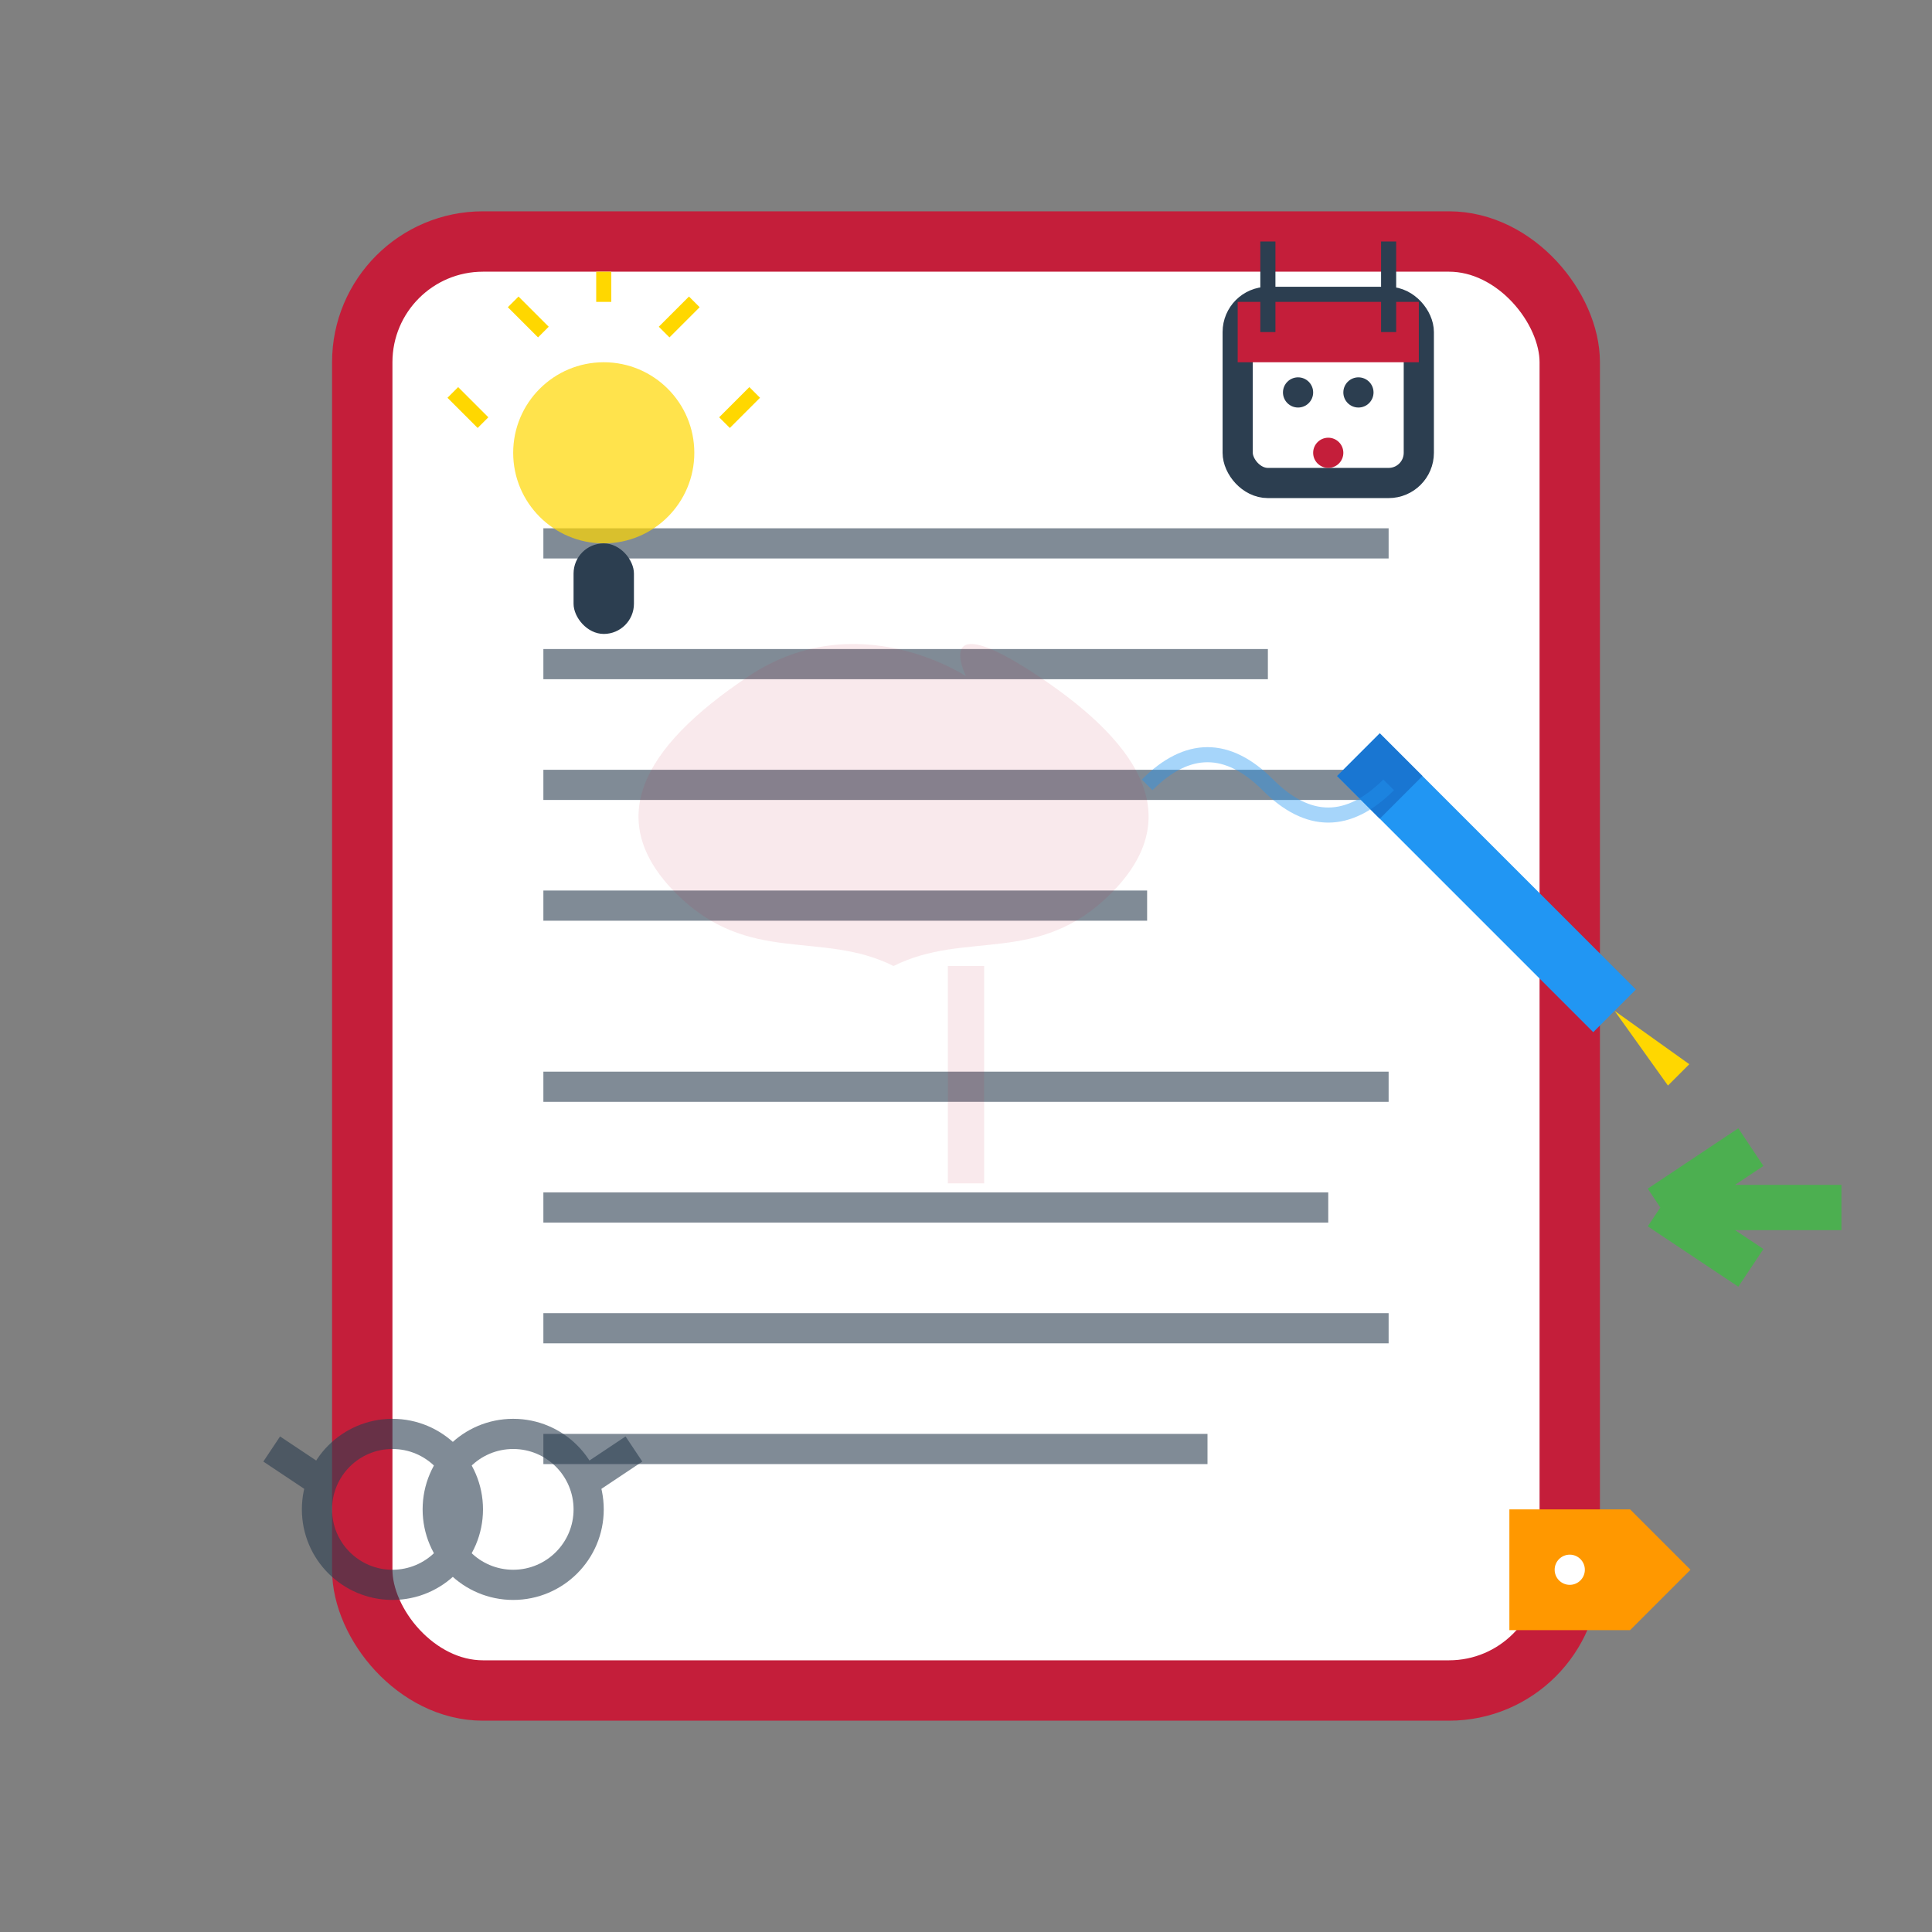 <svg width="64" height="64" viewBox="0 0 64 64" fill="none" xmlns="http://www.w3.org/2000/svg">
  <rect x="0" y="0" width="64" height="64" fill="#808080" stroke="none"/>
  <!-- Document background -->
  <rect x="12" y="8" width="40" height="48" rx="4" fill="white" stroke="#C41E3A" stroke-width="2"/>
  
  <!-- Document lines/text -->
  <g stroke="#2C3E50" stroke-width="1" opacity="0.6">
    <line x1="18" y1="18" x2="46" y2="18"/>
    <line x1="18" y1="22" x2="42" y2="22"/>
    <line x1="18" y1="26" x2="46" y2="26"/>
    <line x1="18" y1="30" x2="38" y2="30"/>
    
    <line x1="18" y1="36" x2="46" y2="36"/>
    <line x1="18" y1="40" x2="44" y2="40"/>
    <line x1="18" y1="44" x2="46" y2="44"/>
    <line x1="18" y1="48" x2="40" y2="48"/>
  </g>
  
  <!-- Pen/pencil writing -->
  <g transform="translate(45, 25) rotate(45)">
    <!-- Pen body -->
    <rect x="0" y="-1" width="12" height="2" fill="#2196F3"/>
    <!-- Pen tip -->
    <polygon points="12,0 15,-0.5 15,0.5" fill="#FFD700"/>
    <!-- Pen cap -->
    <rect x="0" y="-1" width="2" height="2" fill="#1976D2"/>
  </g>
  
  <!-- Writing trail/ink -->
  <g stroke="#2196F3" stroke-width="0.5" fill="none" opacity="0.4">
    <path d="M46 26 Q44 28 42 26 Q40 24 38 26"/>
  </g>
  
  <!-- Canadian maple leaf watermark -->
  <g transform="translate(32, 32) scale(1.2)" opacity="0.1">
    <path d="M0-8C0-8 -3-10 -6-8C-9-6 -10-4 -8-2C-6 0 -4-1 -2 0C0-1 2 0 4-2C6-4 5-6 2-8C-1-10 0-8 0-8Z" fill="#C41E3A"/>
    <rect x="-0.5" y="0" width="1" height="6" fill="#C41E3A"/>
  </g>
  
  <!-- Knowledge/idea lightbulb -->
  <g transform="translate(20, 15)">
    <circle cx="0" cy="0" r="3" fill="#FFD700" opacity="0.7"/>
    <rect x="-1" y="3" width="2" height="3" rx="1" fill="#2C3E50"/>
    <g stroke="#FFD700" stroke-width="0.5">
      <line x1="-5" y1="-2" x2="-4" y2="-1"/>
      <line x1="5" y1="-2" x2="4" y2="-1"/>
      <line x1="0" y1="-6" x2="0" y2="-5"/>
      <line x1="-3" y1="-5" x2="-2" y2="-4"/>
      <line x1="3" y1="-5" x2="2" y2="-4"/>
    </g>
  </g>
  
  <!-- Calendar/date indicator -->
  <g transform="translate(44, 12)">
    <rect x="-3" y="-2" width="6" height="6" rx="1" fill="white" stroke="#2C3E50" stroke-width="1"/>
    <rect x="-3" y="-2" width="6" height="2" fill="#C41E3A"/>
    <line x1="-2" y1="-4" x2="-2" y2="-1" stroke="#2C3E50" stroke-width="0.5"/>
    <line x1="2" y1="-4" x2="2" y2="-1" stroke="#2C3E50" stroke-width="0.5"/>
    <circle cx="-1" cy="1" r="0.5" fill="#2C3E50"/>
    <circle cx="1" cy="1" r="0.5" fill="#2C3E50"/>
    <circle cx="0" cy="3" r="0.5" fill="#C41E3A"/>
  </g>
  
  <!-- Sharing/communication arrows -->
  <g transform="translate(55, 40)" stroke="#4CAF50" stroke-width="1.5" fill="none">
    <path d="M0 0 L3 -2 M0 0 L3 2 M0 0 L6 0"/>
  </g>
  
  <!-- Reading glasses -->
  <g transform="translate(15, 50)" opacity="0.6">
    <circle cx="-2" cy="0" r="2.5" fill="none" stroke="#2C3E50" stroke-width="1"/>
    <circle cx="2" cy="0" r="2.5" fill="none" stroke="#2C3E50" stroke-width="1"/>
    <line x1="0.5" y1="0" x2="-0.5" y2="0" stroke="#2C3E50" stroke-width="1"/>
    <line x1="-4.5" y1="-1" x2="-6" y2="-2" stroke="#2C3E50" stroke-width="1"/>
    <line x1="4.5" y1="-1" x2="6" y2="-2" stroke="#2C3E50" stroke-width="1"/>
  </g>
  
  <!-- Tag/category -->
  <g transform="translate(50, 50)">
    <path d="M0 0 L4 0 L6 2 L4 4 L0 4 Z" fill="#FF9800"/>
    <circle cx="2" cy="2" r="0.5" fill="white"/>
  </g>
</svg>

